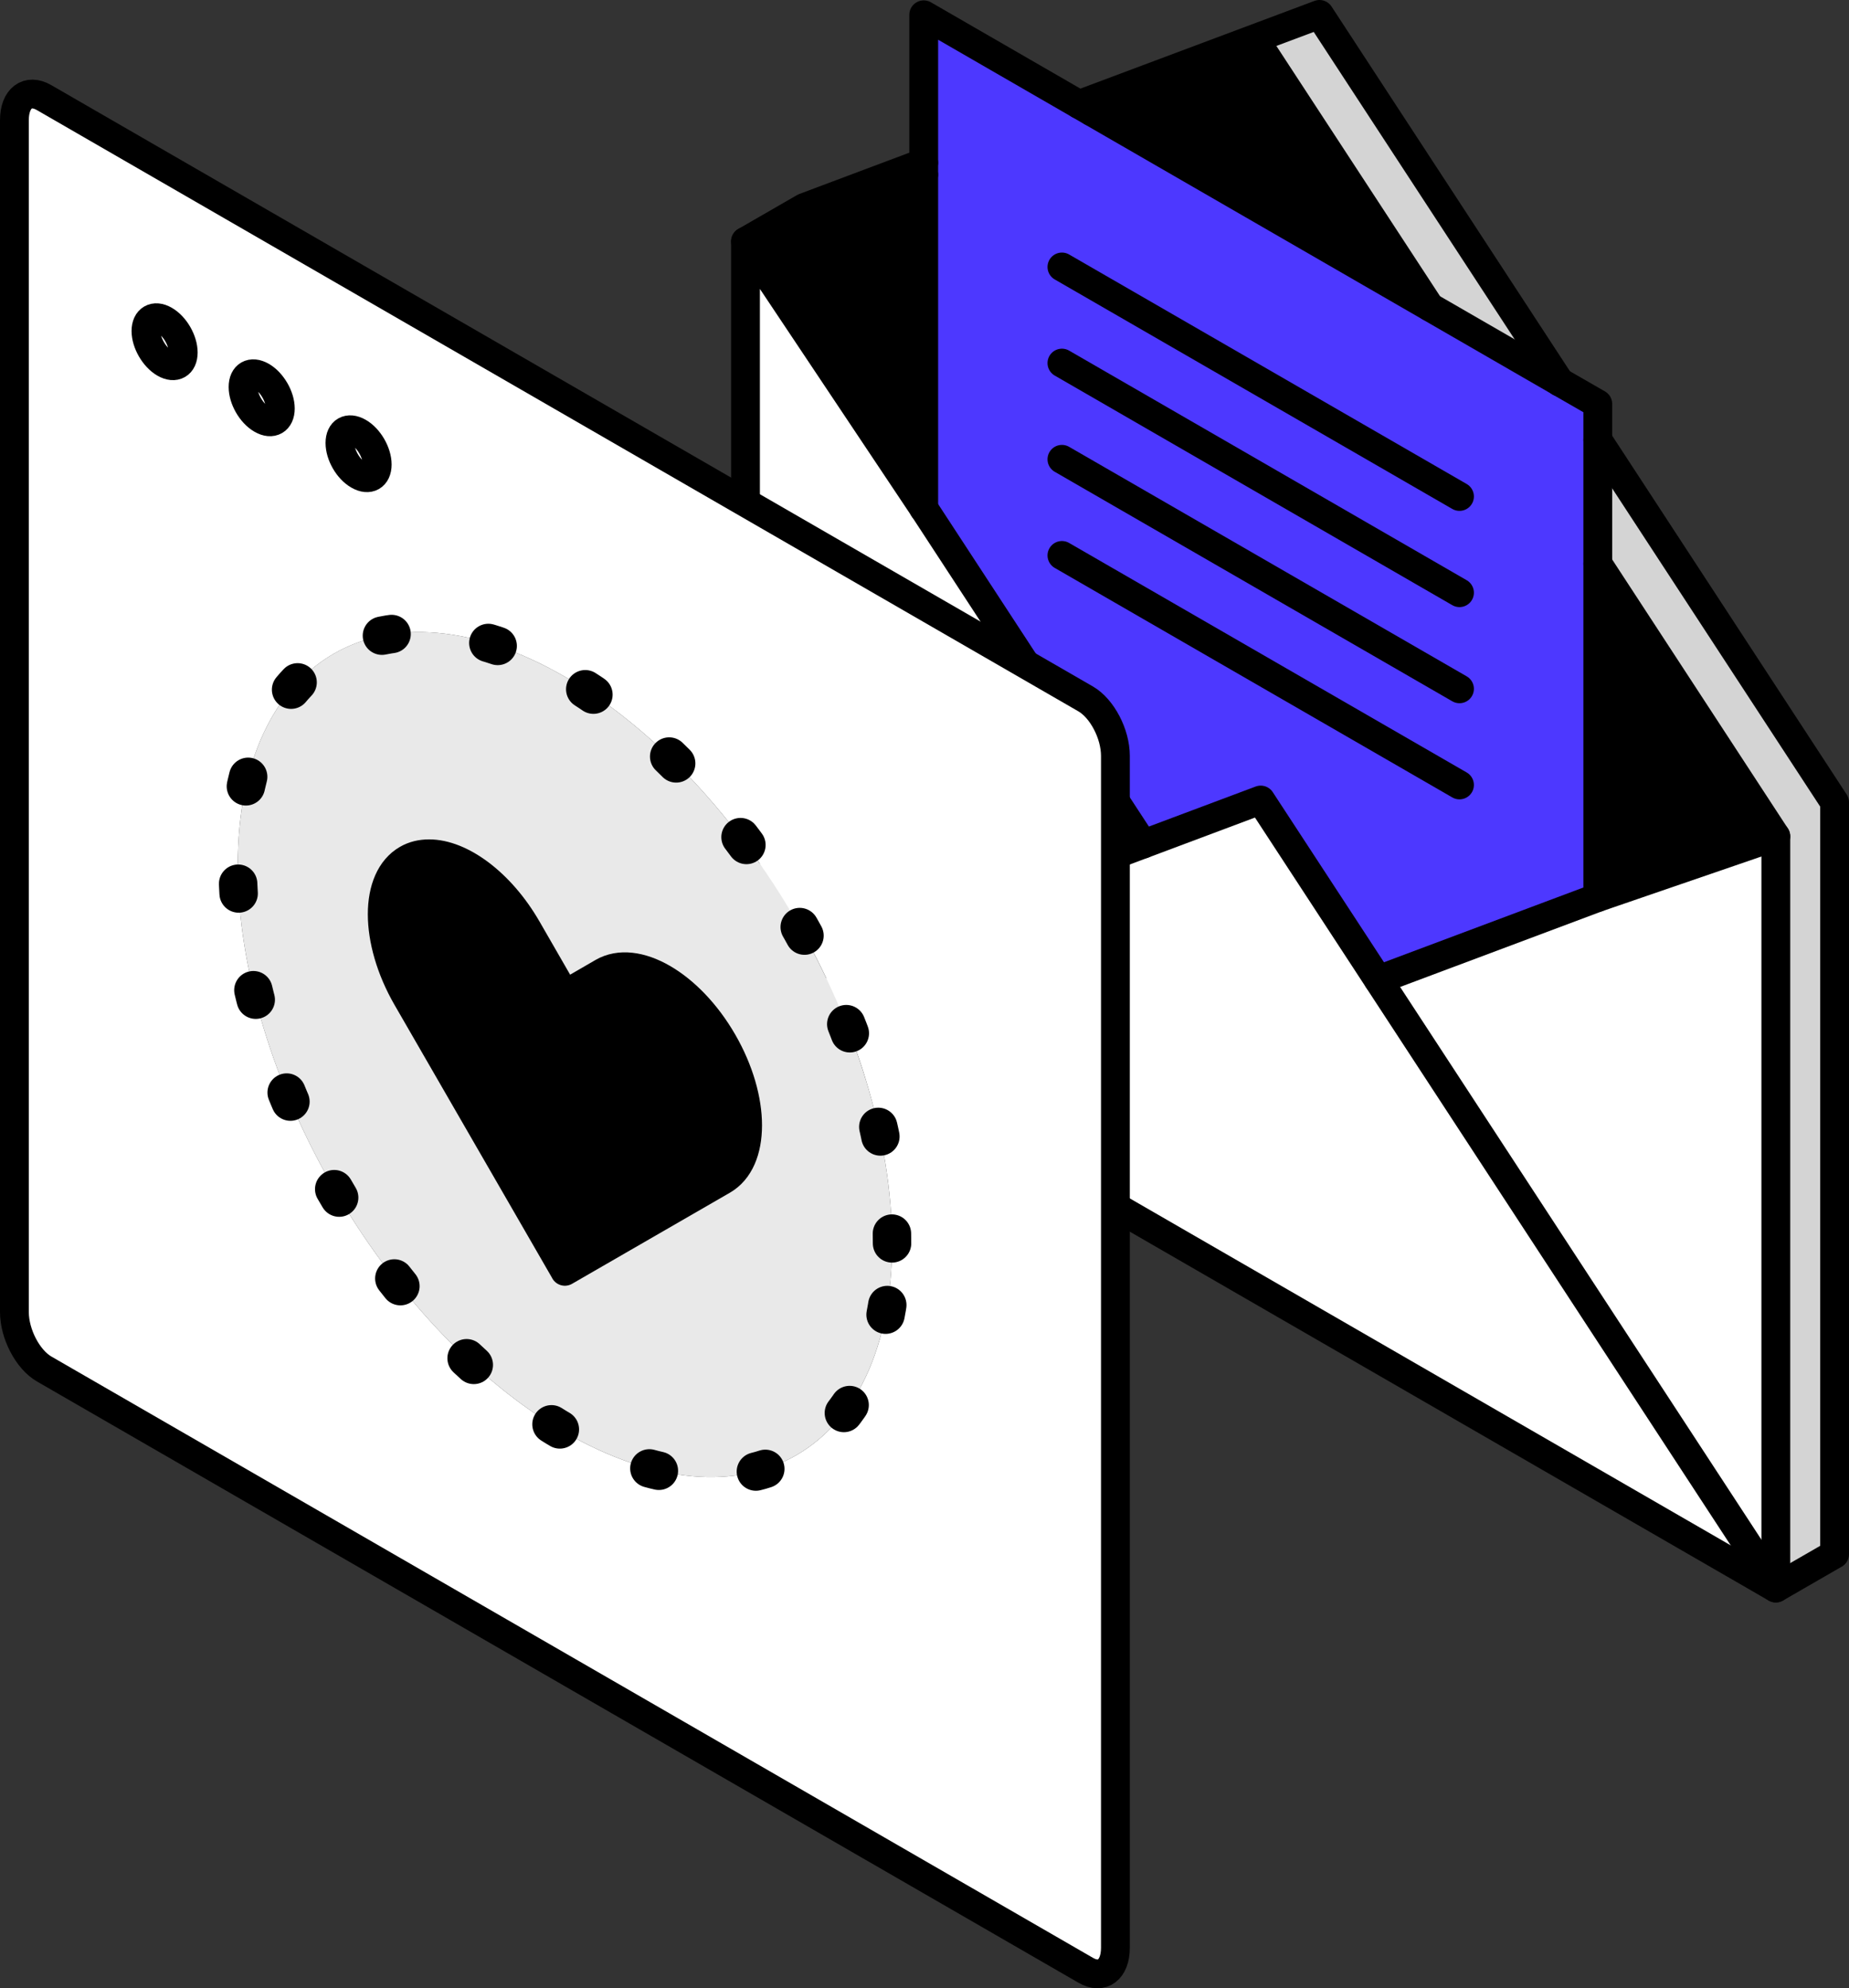 <?xml version="1.0" encoding="UTF-8"?>
<svg id="Layer_2" data-name="Layer 2" xmlns="http://www.w3.org/2000/svg" viewBox="0 0 192.54 207.05">
  <rect x="0" y="0" width="192.54" height="207.05" fill="#333333" stroke="none"/>
  <defs>
    <style>
      .cls-1 {
        stroke-width: 3px;
      }

      .cls-1, .cls-2 {
        fill: none;
        stroke: #000;
        stroke-linecap: round;
        stroke-linejoin: round;
      }

      .cls-3 {
        fill: #d4d4d4;
      }

      .cls-4 {
        fill: #fff;
      }

      .cls-5 {
        fill: #4d38ff;
      }

      .cls-6 {
        fill: #e9e9e9;
      }

      .cls-2 {
        stroke-dasharray: 1.02 10.2;
        stroke-width: 4px;
      }
    </style>
  </defs>
  <g id="icons_design" data-name="icons design">
    <g>
      <g>
        <g>
          <polygon class="cls-3" points="191.04 83.55 191.04 161.84 184.92 165.37 184.92 87.09 166.38 58.71 166.38 45.82 191.04 83.55"/>
          <polygon class="cls-4" points="184.92 87.09 184.92 165.37 143.52 102.03 166.38 93.46 184.92 87.09"/>
          <polygon points="166.38 58.71 184.92 87.09 166.38 93.46 166.38 58.71"/>
          <polygon class="cls-4" points="143.52 102.03 184.92 165.37 77.63 103.42 131.28 83.31 143.52 102.03"/>
          <polygon class="cls-5" points="112.37 10.88 166.38 42.06 166.38 93.46 143.52 102.03 131.28 83.31 119.04 87.9 96.19 52.94 96.19 1.54 112.37 10.88"/>
          <polygon points="131.28 5.03 148.89 31.96 113.67 11.63 131.28 5.03"/>
          <polygon class="cls-3" points="112.37 10.88 137.4 1.5 162.42 39.78 148.89 31.96 131.28 5.03 113.67 11.63 112.37 10.88"/>
          <polygon class="cls-4" points="96.19 52.94 119.04 87.9 77.63 103.42 77.63 25.14 96.19 52.94"/>
          <polygon points="96.19 18.19 96.19 52.94 77.63 25.14 96.19 18.19"/>
          <polygon class="cls-4" points="96.19 16.94 96.19 18.19 77.63 25.14 83.75 21.61 96.19 16.94"/>
        </g>
        <g>
          <polyline class="cls-1" points="166.38 45.82 191.04 83.55 191.04 161.84 184.92 165.37 131.28 83.31 77.63 103.42"/>
          <polyline class="cls-1" points="148.89 31.96 131.28 5.03 113.67 11.63"/>
          <polyline class="cls-1" points="166.38 58.71 184.92 87.09 166.38 93.46"/>
          <polyline class="cls-1" points="96.19 52.94 77.63 25.14 77.63 103.42 184.92 165.37 184.92 87.09"/>
          <polyline class="cls-1" points="162.42 39.78 96.19 1.54 96.19 52.94"/>
          <polyline class="cls-1" points="143.52 102.03 166.38 93.46 166.38 42.06 162.42 39.78"/>
          <line class="cls-1" x1="119.04" y1="87.9" x2="96.19" y2="52.94"/>
          <line class="cls-1" x1="151.98" y1="51.7" x2="110.58" y2="27.8"/>
          <line class="cls-1" x1="151.98" y1="61.72" x2="110.58" y2="37.81"/>
          <line class="cls-1" x1="151.98" y1="71.73" x2="110.58" y2="47.83"/>
          <line class="cls-1" x1="151.98" y1="81.74" x2="110.58" y2="57.84"/>
          <polyline class="cls-1" points="162.42 39.78 137.4 1.5 112.37 10.88"/>
          <polyline class="cls-1" points="96.19 16.94 83.75 21.61 77.63 25.14 96.19 18.19"/>
        </g>
      </g>
      <g>
        <g>
          <path class="cls-4" d="M116.15,78.71v124.12c0,2.29-1.39,3.34-3.1,2.34L4.6,142.56c-1.71-.99-3.1-3.64-3.1-5.94V12.51c0-2.29,1.39-3.34,3.1-2.34l108.45,62.61c1.71.99,3.1,3.64,3.1,5.93ZM92.89,129.48c0-21.73-15.25-48.15-34.07-59.01-18.81-10.86-34.06-2.05-34.06,19.67s15.25,48.15,34.06,59.02c18.82,10.86,34.07,2.05,34.07-19.68ZM39.28,48.37c0-1.23-.87-2.74-1.94-3.35-1.08-.62-1.94-.12-1.94,1.11s.86,2.74,1.94,3.35c1.07.62,1.94.13,1.94-1.11ZM29.19,42.54c0-1.23-.87-2.73-1.94-3.35-1.08-.62-1.94-.12-1.94,1.11s.86,2.74,1.94,3.36c1.07.62,1.94.12,1.94-1.12ZM19.08,36.71c0-1.24-.86-2.74-1.94-3.36-1.07-.62-1.94-.12-1.94,1.12s.87,2.73,1.94,3.35c1.08.62,1.94.12,1.94-1.11Z"/>
          <path class="cls-6" d="M58.82,70.47c18.82,10.86,34.07,37.28,34.07,59.01s-15.25,30.54-34.07,19.68c-18.81-10.87-34.06-37.29-34.06-59.02s15.25-30.53,34.06-19.67ZM77.85,117.17c0-2.61-.86-5.72-2.59-8.7-3.45-5.98-9.04-9.2-12.49-7.22l-3.95,2.29-3.94-6.84c-2.76-4.79-6.89-7.8-10.19-7.8-.83,0-1.61.18-2.3.58-3.45,1.99-3.45,8.45,0,14.42l16.43,28.47,16.44-9.49c1.72-1,2.59-3.11,2.59-5.72Z"/>
          <path d="M75.26,108.47c1.72,2.98,2.59,6.09,2.59,8.7s-.86,4.72-2.59,5.72l-16.44,9.49-16.43-28.47c-3.45-5.98-3.45-12.43,0-14.42.69-.4,1.46-.58,2.3-.58,3.3,0,7.43,3.01,10.19,7.8l3.94,6.84,3.95-2.29c3.45-1.99,9.04,1.24,12.49,7.22Z"/>
          <path class="cls-4" d="M39.28,48.37c0,1.24-.87,1.73-1.94,1.11-1.08-.61-1.94-2.11-1.94-3.35s.86-1.73,1.94-1.11c1.07.61,1.94,2.12,1.94,3.35Z"/>
          <path class="cls-4" d="M27.25,39.18c1.07.62,1.94,2.12,1.94,3.35s-.87,1.74-1.94,1.12c-1.08-.62-1.94-2.12-1.94-3.36s.86-1.73,1.94-1.11Z"/>
          <path class="cls-4" d="M19.08,36.71c0,1.23-.86,1.73-1.94,1.11-1.07-.62-1.94-2.12-1.94-3.35s.87-1.74,1.94-1.12c1.08.62,1.94,2.12,1.94,3.36Z"/>
        </g>
        <g>
          <path class="cls-1" d="M113.05,205.17L4.6,142.56c-1.71-.99-3.1-3.64-3.1-5.94V12.51c0-2.29,1.39-3.34,3.1-2.34l108.45,62.61c1.71.99,3.1,3.64,3.1,5.93v124.12c0,2.29-1.39,3.34-3.1,2.34Z"/>
          <path class="cls-1" d="M58.82,132.38l-16.43-28.47c-3.45-5.98-3.45-12.43,0-14.42.69-.4,1.46-.58,2.3-.58,3.3,0,7.43,3.01,10.19,7.8l3.94,6.84,3.95-2.29c3.45-1.99,9.04,1.24,12.49,7.22,1.72,2.98,2.59,6.09,2.59,8.7s-.86,4.72-2.59,5.72l-16.44,9.49Z"/>
          <path class="cls-1" d="M19.08,36.71c0,1.23-.86,1.73-1.94,1.11-1.07-.62-1.94-2.12-1.94-3.35s.87-1.74,1.94-1.12c1.08.62,1.94,2.12,1.94,3.36Z"/>
          <path class="cls-1" d="M29.19,42.54c0,1.24-.87,1.74-1.94,1.12-1.08-.62-1.94-2.12-1.94-3.36s.86-1.73,1.94-1.11c1.07.62,1.94,2.12,1.94,3.35Z"/>
          <path class="cls-1" d="M39.28,48.37c0,1.24-.87,1.73-1.94,1.11-1.08-.61-1.94-2.11-1.94-3.35s.86-1.73,1.94-1.11c1.07.61,1.94,2.12,1.94,3.35Z"/>
          <path class="cls-2" d="M92.89,129.48c0-21.73-15.25-48.15-34.07-59.01-18.81-10.86-34.06-2.05-34.06,19.67s15.25,48.15,34.06,59.02c18.82,10.86,34.07,2.05,34.07-19.68Z"/>
        </g>
      </g>
    </g>
  </g>
</svg>